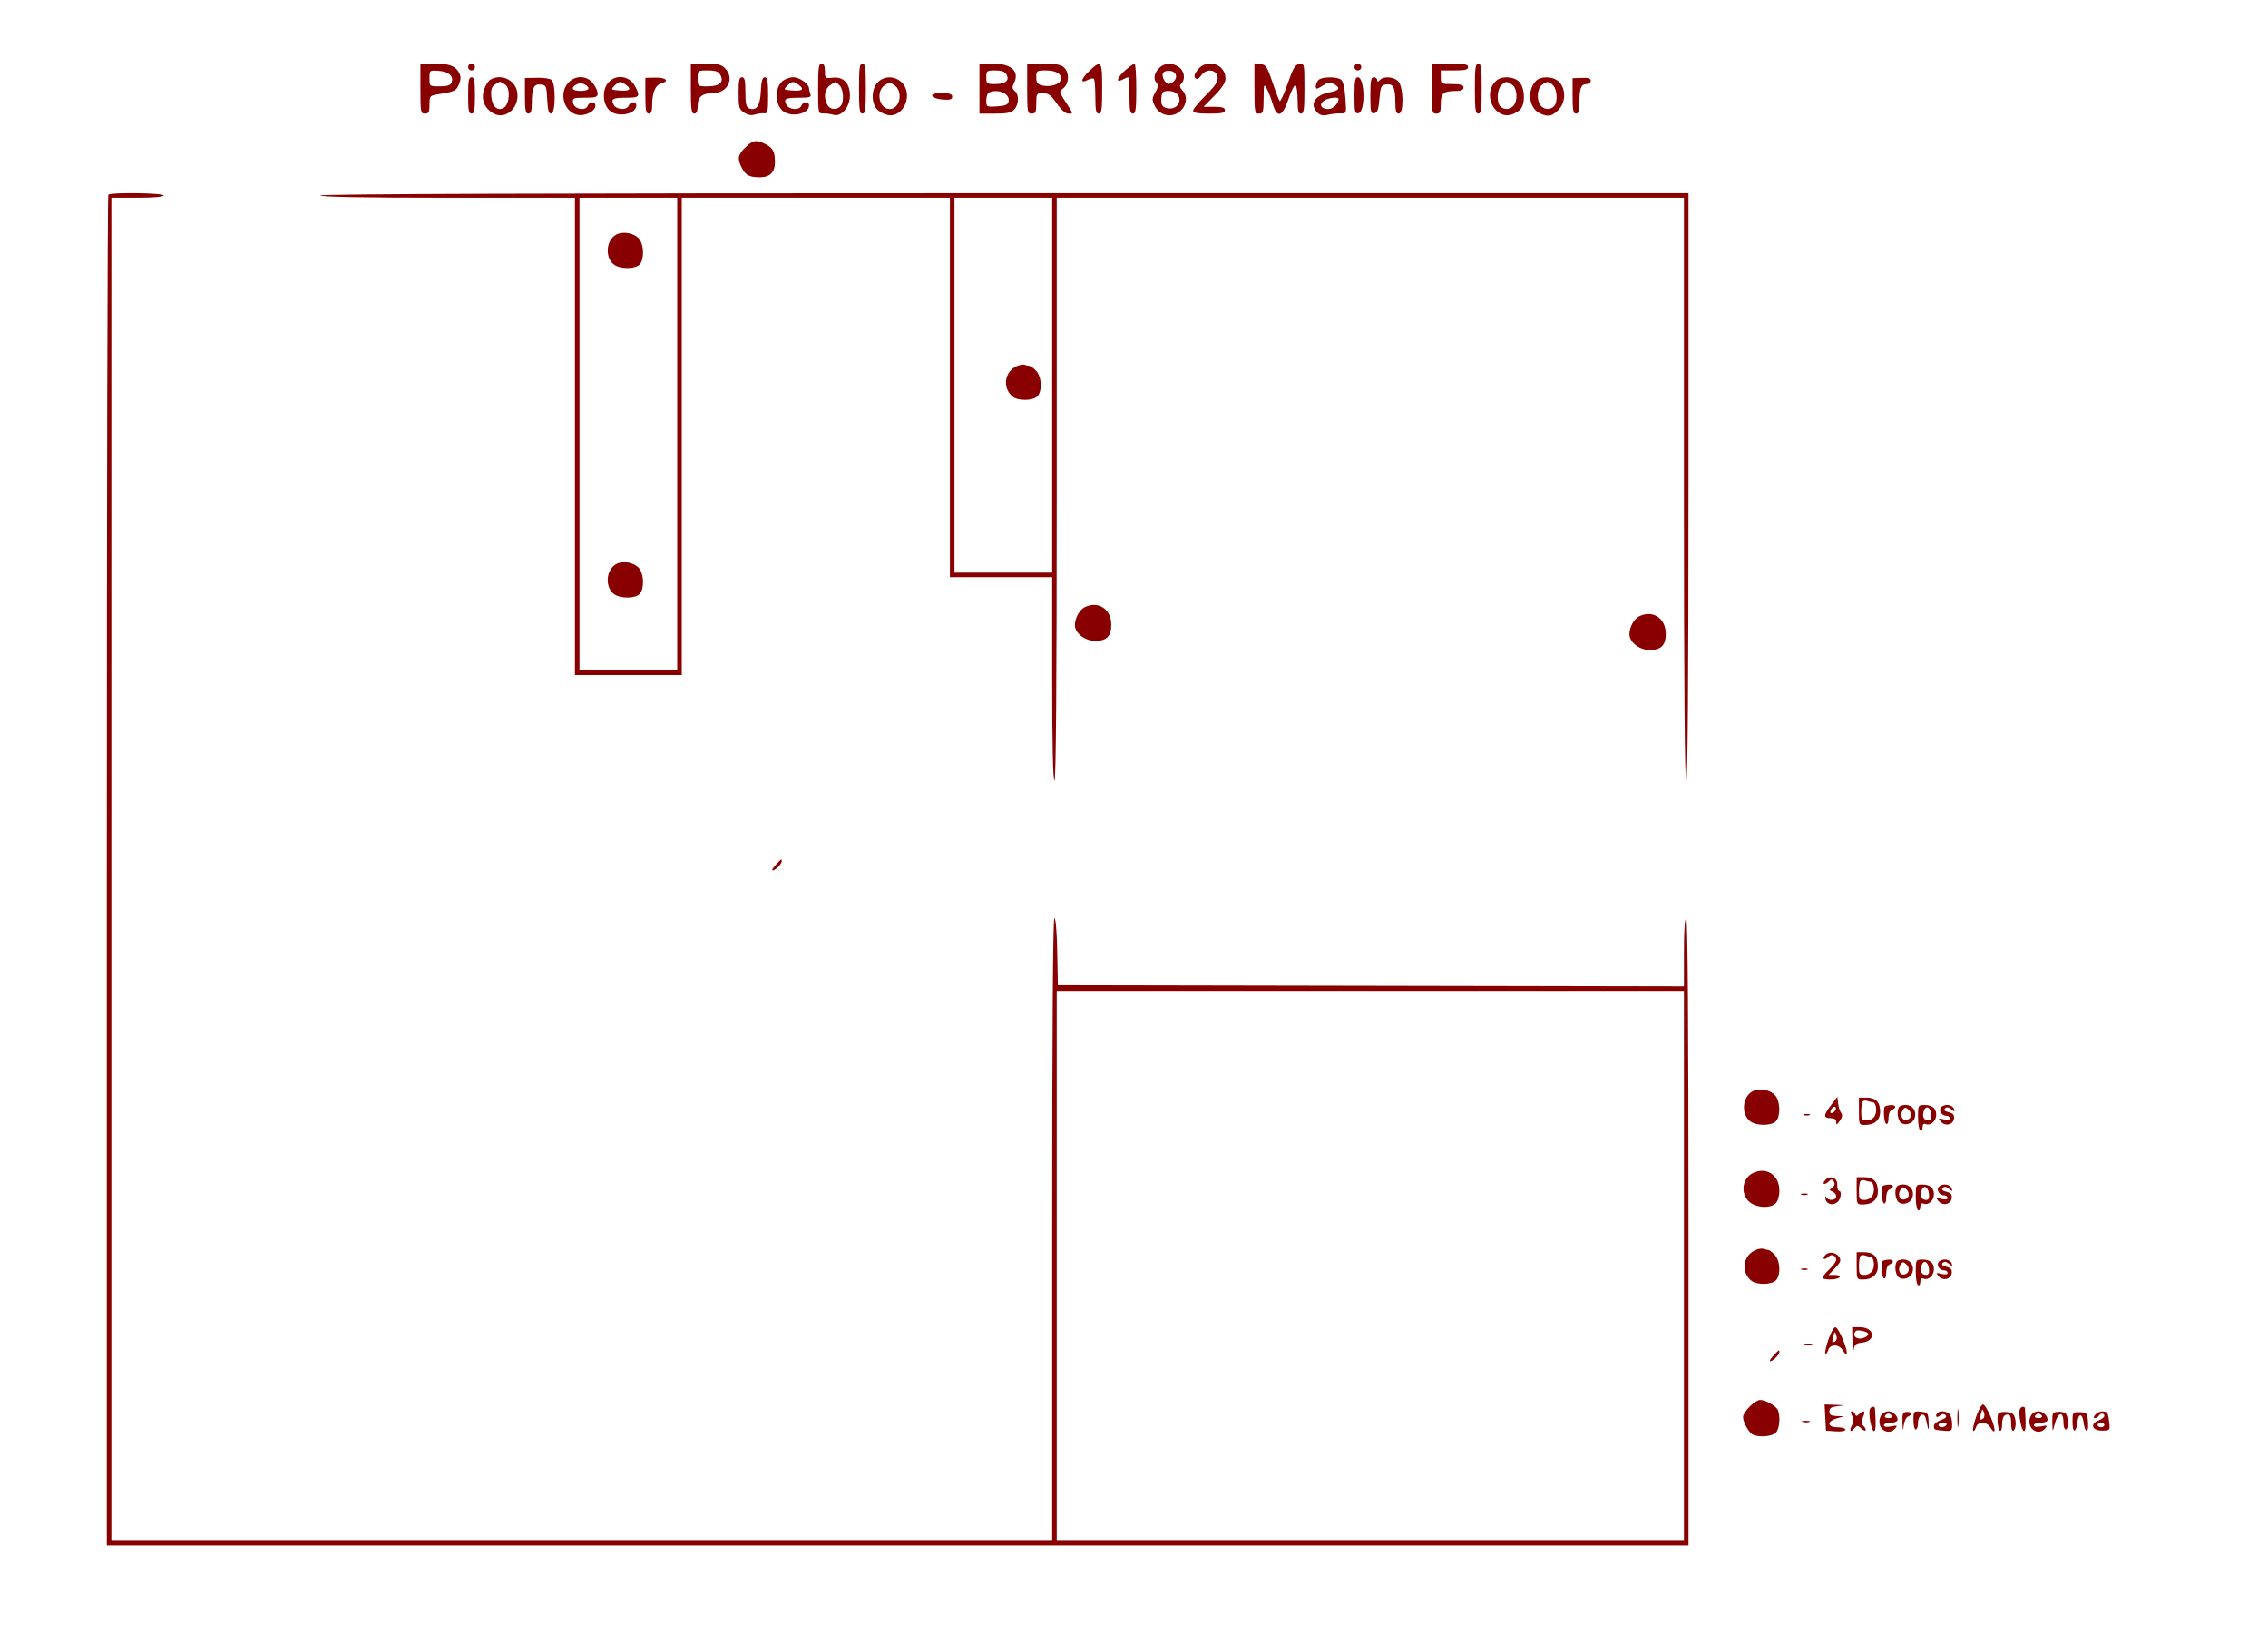 <svg xmlns="http://www.w3.org/2000/svg" width="998" height="723" viewBox="0 0 998 723" version="1.1">
	<path d="M 185 39 C 185 49.333, 185.121 50, 187 50 C 188.663 50, 189 49.333, 189 46.045 C 189 42.249, 189.150 42.066, 192.750 41.488 C 200.099 40.306, 200.761 39.991, 201.957 37.103 C 202.854 34.937, 202.881 33.647, 202.061 32.114 C 200.389 28.990, 197.743 28, 191.066 28 L 185 28 185 39 M 206 29.500 C 206 30.325, 206.675 31, 207.500 31 C 208.325 31, 209 30.325, 209 29.500 C 209 28.675, 208.325 28, 207.500 28 C 206.675 28, 206 28.675, 206 29.500 M 304 39 C 304 48.111, 304.258 50, 305.500 50 C 306.545 50, 307 48.948, 307 46.535 C 307 42.654, 309.005 41, 313.712 41 C 320.247 41, 323.413 34.413, 319 30 C 317.410 28.410, 315.667 28, 310.500 28 L 304 28 304 39 M 360 38.989 C 360 49.741, 360.049 49.976, 362.250 49.901 C 363.488 49.859, 365.487 50.135, 366.694 50.514 C 370.153 51.602, 374 47.143, 374 42.045 C 374 36.629, 371.115 33.651, 366.402 34.201 C 363.140 34.582, 363 34.463, 363 31.299 C 363 29.033, 362.530 28, 361.500 28 C 360.258 28, 360 29.888, 360 38.989 M 378 39 C 378 48.111, 378.258 50, 379.500 50 C 380.742 50, 381 48.111, 381 39 C 381 29.889, 380.742 28, 379.500 28 C 378.258 28, 378 29.889, 378 39 M 431 39 L 431 50 437.845 50 C 443.206 50, 445.049 49.604, 446.345 48.171 C 448.399 45.901, 448.491 41.652, 446.521 40.017 C 445.447 39.126, 445.310 38.290, 446.021 36.961 C 448.891 31.599, 445.268 28, 437 28 L 431 28 431 39 M 452 39 C 452 49.333, 452.121 50, 454 50 C 455.704 50, 456 49.333, 456 45.500 C 456 41.183, 456.120 41, 458.952 41 C 461.325 41, 462.511 41.882, 465 45.500 C 466.984 48.383, 468.839 50, 470.163 50 C 472.132 50, 472.153 49.881, 470.615 47.500 C 465.652 39.817, 465.870 40.556, 468.020 38.715 C 470.510 36.583, 470.589 31.843, 468.171 29.655 C 466.827 28.439, 464.441 28, 459.171 28 L 452 28 452 39 M 479.032 31.553 C 475.462 34.996, 475.324 36.967, 478.783 35.116 C 479.858 34.541, 481.021 34.355, 481.369 34.702 C 481.716 35.049, 482 38.633, 482 42.667 C 482 48.519, 482.303 50, 483.500 50 C 484.742 50, 485 48.111, 485 39 C 485 26.617, 484.630 26.155, 479.032 31.553 M 495.250 30.863 C 491.594 33.993, 490.724 36.754, 493.934 35.035 C 494.998 34.466, 496.123 34, 496.434 34 C 496.745 34, 497 37.600, 497 42 C 497 48.444, 497.292 50, 498.500 50 C 499.742 50, 500 48.111, 500 39 C 500 32.950, 499.663 28.018, 499.250 28.041 C 498.837 28.063, 497.038 29.333, 495.250 30.863 M 510 30 C 507.814 32.186, 507.408 35.008, 509.043 36.643 C 509.768 37.368, 509.569 38.589, 508.392 40.640 C 506.898 43.243, 506.863 43.941, 508.098 46.511 C 510.107 50.691, 515.162 52.013, 518.799 49.310 C 522.090 46.864, 522.820 42.564, 520.399 39.888 C 519.056 38.404, 518.922 37.678, 519.824 36.776 C 521.712 34.888, 521.183 31.242, 518.777 29.557 C 515.746 27.433, 512.398 27.602, 510 30 M 527.044 30.671 C 525.592 32.517, 525.263 33.663, 525.981 34.381 C 526.698 35.098, 527.509 34.718, 528.606 33.152 C 530.831 29.975, 535.386 30.513, 535.790 34 C 536.011 35.906, 534.763 37.798, 530.540 41.966 C 527.493 44.972, 525 48.010, 525 48.716 C 525 49.639, 526.967 50, 532 50 C 537.556 50, 539 49.690, 539 48.500 C 539 47.379, 537.810 47, 534.288 47 L 529.575 47 534.413 42.089 C 537.717 38.734, 539.250 36.347, 539.250 34.556 C 539.250 28.158, 531.069 25.554, 527.044 30.671 M 552 38.934 C 552 49.333, 552.120 50, 554 50 C 555.799 50, 556.004 49.320, 556.040 43.250 C 556.077 37.001, 556.181 36.686, 557.432 39 C 558.176 40.375, 559.354 43.413, 560.051 45.750 C 561.987 52.250, 564.343 51.485, 567.002 43.493 C 568.193 39.914, 569.580 37.240, 570.084 37.552 C 570.588 37.863, 571 40.791, 571 44.059 C 571 48.673, 571.335 50, 572.500 50 C 573.743 50, 574 48.103, 574 38.930 C 574 28.023, 573.967 27.866, 571.750 28.180 C 569.912 28.441, 568.973 30.018, 566.623 36.790 C 565.041 41.349, 563.466 44.805, 563.123 44.470 C 562.780 44.134, 561.340 40.404, 559.922 36.180 C 557.640 29.382, 557.036 28.464, 554.672 28.184 L 552 27.867 552 38.934 M 596 29.500 C 596 30.325, 596.675 31, 597.500 31 C 598.325 31, 599 30.325, 599 29.500 C 599 28.675, 598.325 28, 597.500 28 C 596.675 28, 596 28.675, 596 29.500 M 630 39 C 630 49.333, 630.121 50, 632 50 C 633.696 50, 634 49.333, 634 45.617 C 634 40.898, 635.105 40.044, 641.250 40.014 C 643.022 40.005, 644 39.466, 644 38.500 C 644 37.367, 642.778 37, 639 37 C 634.111 37, 634 36.933, 634 34 L 634 31 640 31 C 644.667 31, 646 30.667, 646 29.500 C 646 28.292, 644.444 28, 638 28 L 630 28 630 39 M 649 39 C 649 48.111, 649.258 50, 650.500 50 C 651.742 50, 652 48.111, 652 39 C 652 29.889, 651.742 28, 650.500 28 C 649.258 28, 649 29.889, 649 39 M 189 34.443 C 189 37.996, 189.005 38, 193.531 38 C 196.804 38, 198.237 37.546, 198.691 36.364 C 199.762 33.571, 197.565 31.520, 193.148 31.193 C 189.004 30.885, 189 30.888, 189 34.443 M 307 34.500 C 307 37.967, 307.041 38, 311.378 38 C 316.608 38, 318.699 36.175, 317.034 33.064 C 316.171 31.452, 314.952 31, 311.465 31 C 307.029 31, 307 31.023, 307 34.500 M 434 34 C 434 36.807, 434.244 37, 437.800 37 C 442.419 37, 444.317 35.460, 442.918 32.847 C 442.212 31.528, 440.797 31, 437.965 31 C 434.226 31, 434 31.171, 434 34 M 456 33.981 C 456 36.327, 456.533 37.096, 458.500 37.589 C 461.777 38.412, 465.939 37.324, 466.655 35.457 C 467.649 32.867, 465.019 31, 460.378 31 C 456.186 31, 456 31.127, 456 33.981 M 511.696 32.349 C 511.389 33.150, 511.755 34.637, 512.510 35.653 C 513.603 37.123, 514.252 37.274, 515.691 36.391 C 518.482 34.680, 517.993 31.557, 514.878 31.196 C 513.280 31.011, 512.037 31.461, 511.696 32.349 M 206 42 C 206 48.444, 206.292 50, 207.500 50 C 208.708 50, 209 48.444, 209 42 C 209 35.556, 208.708 34, 207.500 34 C 206.292 34, 206 35.556, 206 42 M 215.825 35.038 C 214.904 35.576, 213.636 37.574, 213.007 39.479 C 211.607 43.721, 213.168 47.681, 217.113 49.892 C 222.663 53.003, 229.034 46.985, 227.515 40.067 C 226.396 34.976, 220.373 32.384, 215.825 35.038 M 231 42.171 C 231 48.463, 231.294 50, 232.500 50 C 233.596 50, 234.004 48.855, 234.014 45.750 C 234.036 38.716, 234.881 36.848, 237.881 37.196 C 240.357 37.483, 240.516 37.841, 240.798 43.750 C 241.020 48.411, 241.465 50, 242.548 50 C 244.491 50, 244.636 36.772, 242.710 35.174 C 242.001 34.586, 239.076 34.157, 236.210 34.222 L 231 34.341 231 42.171 M 250.174 36.314 C 245.839 40.929, 248.093 49.203, 254.042 50.509 C 257.456 51.259, 262 48.957, 262 46.477 C 262 44.511, 259.375 44.581, 258.613 46.567 C 257.653 49.067, 252.575 48.027, 252.180 45.250 C 251.882 43.148, 252.227 43, 257.430 43 C 262.199 43, 263 42.732, 263 41.135 C 263 40.109, 262.067 38.084, 260.927 36.635 C 258.218 33.191, 253.248 33.043, 250.174 36.314 M 268 36 C 264.963 39.037, 264.992 45.303, 268.057 48.450 C 271.417 51.901, 280 50.412, 280 46.378 C 280 44.522, 277.361 44.618, 276.638 46.500 C 275.821 48.631, 271.271 48.376, 270.070 46.131 C 268.667 43.509, 269.577 43, 275.667 43 C 281.418 43, 281.821 42.488, 279.537 38.072 C 277.182 33.517, 271.503 32.497, 268 36 M 284 42.127 C 284 48.459, 284.294 50, 285.500 50 C 286.579 50, 287 48.896, 287 46.065 C 287 40.757, 288.417 37.386, 290.923 36.730 C 294.699 35.743, 293.120 34.071, 288.500 34.163 L 284 34.254 284 42.127 M 325 40.977 C 325 47.278, 325.237 48.109, 327.451 49.560 C 329.088 50.632, 330.666 50.909, 332.201 50.391 C 333.465 49.965, 335.288 49.731, 336.250 49.871 C 337.793 50.096, 338 49.172, 338 42.063 C 338 35.680, 337.697 34, 336.548 34 C 335.468 34, 335.019 35.576, 334.798 40.146 C 334.485 46.604, 332.888 48.938, 329.636 47.691 C 328.352 47.198, 328 45.656, 328 40.531 C 328 35.392, 327.680 34, 326.500 34 C 325.310 34, 325 35.442, 325 40.977 M 344 36 C 340.963 39.037, 340.992 45.303, 344.057 48.450 C 347.417 51.901, 356 50.412, 356 46.378 C 356 44.522, 353.361 44.618, 352.638 46.500 C 351.821 48.631, 347.271 48.376, 346.070 46.131 C 344.663 43.501, 345.576 43, 351.774 43 C 356.324 43, 357.115 42.741, 356.607 41.418 C 356.273 40.548, 356 39.423, 356 38.918 C 356 36.920, 351.844 34, 349 34 C 347.333 34, 345.111 34.889, 344 36 M 386.174 36.314 C 383.496 39.166, 383.285 44.917, 385.750 47.886 C 386.712 49.045, 388.933 50.271, 390.684 50.609 C 397.694 51.962, 402.131 41.290, 396.686 36.174 C 393.611 33.286, 388.961 33.348, 386.174 36.314 M 580.200 35.200 C 578.992 36.408, 578.539 39, 579.535 39 C 579.830 39, 581.149 38.293, 582.468 37.429 C 584.330 36.209, 585.328 36.105, 586.933 36.964 C 590.014 38.613, 589.448 39.829, 585.250 40.581 C 578.654 41.763, 576.059 45.916, 579.664 49.521 C 580.877 50.734, 582.162 50.994, 584.414 50.482 C 586.111 50.095, 588.629 49.827, 590.010 49.887 C 592.509 49.995, 592.518 49.966, 591.996 42.953 C 591.648 38.265, 590.976 35.596, 589.987 34.971 C 587.870 33.632, 581.621 33.779, 580.200 35.200 M 596 42.073 C 596 49.222, 596.200 50.109, 597.750 49.815 C 600.919 49.214, 600.634 34, 597.455 34 C 596.302 34, 596 35.675, 596 42.073 M 603 42.073 C 603 49.222, 603.200 50.109, 604.750 49.815 C 606.114 49.556, 606.610 48.161, 607 43.491 C 607.449 38.108, 607.742 37.466, 609.887 37.163 C 613.044 36.716, 613.966 38.423, 613.985 44.750 C 613.996 48.743, 614.359 50, 615.500 50 C 617.883 50, 617.605 37.857, 615.171 35.655 C 613.032 33.719, 608.916 33.484, 607.200 35.200 C 606.267 36.133, 606 36.133, 606 35.200 C 606 34.540, 605.325 34, 604.500 34 C 603.291 34, 603 35.564, 603 42.073 M 658.736 35.250 C 654.411 38.534, 654.664 45.913, 659.217 49.313 C 662.016 51.402, 665.004 51.181, 668.500 48.624 C 671.225 46.631, 671.282 39.074, 668.595 36.105 C 666.442 33.726, 661.327 33.283, 658.736 35.250 M 675.733 35.750 C 671.826 40.085, 672.840 47.695, 677.615 49.870 C 681.170 51.490, 682.567 51.289, 685.389 48.750 C 689.001 45.500, 689.298 39.298, 686 36 C 683.489 33.489, 677.893 33.353, 675.733 35.750 M 692 42.212 C 692 48.468, 692.295 50, 693.500 50 C 694.630 50, 695 48.787, 695 45.082 C 695 38.877, 695.722 37, 698.107 37 C 699.148 37, 700 36.349, 700 35.553 C 700 34.505, 698.897 34.150, 696 34.265 L 692 34.425 692 42.212 M 217.618 37.290 C 216.339 38.225, 215.943 39.640, 216.177 42.439 C 216.555 46.949, 218.995 49.119, 221.750 47.394 C 224.260 45.821, 224.688 38.976, 222.382 37.290 C 221.412 36.580, 220.340 36, 220 36 C 219.660 36, 218.588 36.580, 217.618 37.290 M 253.724 37.134 C 250.932 38.697, 251.740 40, 255.500 40 C 259.275 40, 260.083 38.650, 257.224 37.120 C 256.098 36.517, 254.818 36.522, 253.724 37.134 M 270.382 37.750 C 268.703 39.419, 268.797 39.515, 272.411 39.816 C 277.008 40.200, 278.160 39.322, 275.557 37.418 C 273.066 35.596, 272.513 35.632, 270.382 37.750 M 346.382 37.750 C 344.703 39.419, 344.797 39.515, 348.411 39.816 C 353.008 40.200, 354.160 39.322, 351.557 37.418 C 349.066 35.596, 348.513 35.632, 346.382 37.750 M 365.223 37.557 C 362.829 39.233, 362.323 42.866, 364.035 46.066 C 365.202 48.246, 367.998 48.602, 369.800 46.800 C 371.512 45.088, 371.284 39.427, 369.429 37.571 C 367.528 35.671, 367.913 35.672, 365.223 37.557 M 389.204 37.570 C 385.260 40.332, 386.949 48, 391.500 48 C 396.129 48, 397.582 40.100, 393.454 37.377 C 391.713 36.228, 391.078 36.257, 389.204 37.570 M 660.571 37.571 C 658.716 39.427, 658.488 45.088, 660.200 46.800 C 661.860 48.460, 664.506 48.301, 666.044 46.447 C 667.968 44.129, 667.643 38.943, 665.476 37.358 C 663.104 35.625, 662.492 35.651, 660.571 37.571 M 678.524 37.358 C 676.357 38.943, 676.032 44.129, 677.956 46.447 C 679.494 48.301, 682.140 48.460, 683.800 46.800 C 685.512 45.088, 685.284 39.427, 683.429 37.571 C 681.508 35.651, 680.896 35.625, 678.524 37.358 M 435.250 40.662 C 434.563 40.940, 434 42.504, 434 44.138 C 434 47.058, 434.082 47.104, 438.741 46.805 C 442.498 46.563, 443.558 46.099, 443.850 44.566 C 444.476 41.272, 439.423 38.978, 435.250 40.662 M 511.667 40.667 C 511.300 41.033, 511 42.600, 511 44.148 C 511 46.319, 511.574 47.106, 513.513 47.593 C 517.822 48.674, 520.814 44.214, 517.800 41.200 C 516.506 39.906, 512.753 39.580, 511.667 40.667 M 410.244 42.250 C 410.470 42.938, 412.533 43.638, 414.828 43.807 C 418.070 44.046, 419 43.768, 419 42.557 C 419 41.374, 417.899 41, 414.417 41 C 411.197 41, 409.956 41.372, 410.244 42.250 M 582.538 44.348 C 580.245 46.025, 581.319 48, 584.524 48 C 586.568 48, 589 45.591, 589 43.566 C 589 42.459, 584.352 43.022, 582.538 44.348 M 327.923 64.923 C 324.628 68.219, 324.361 69.863, 326.463 73.928 C 328.137 77.165, 329.787 78, 334.510 78 C 338.766 78, 341 75.766, 341 71.510 C 341 66.787, 340.165 65.137, 336.928 63.463 C 332.863 61.361, 331.219 61.628, 327.923 64.923 M 47.667 85.667 C 47.300 86.033, 47 219.908, 47 383.167 L 47 680 395 680 L 743 680 743 542 C 743 450.667, 742.662 404, 742 404 C 741.378 404, 741 409.668, 741 419.004 L 741 434.007 603.250 433.754 L 465.500 433.500 465.223 418.750 C 465.060 410.043, 464.548 404, 463.973 404 C 463.347 404, 463 452.842, 463 541 L 463 678 256 678 L 49 678 49 382.500 L 49 87 60.500 87 C 67.500 87, 72 86.609, 72 86 C 72 84.884, 48.768 84.566, 47.667 85.667 M 141 86 C 141 86.655, 160.333 87, 197 87 L 253 87 253 192 L 253 297 276.500 297 L 300 297 300 192 L 300 87 359 87 L 418 87 418 170.500 L 418 254 440.500 254 L 463 254 463 298.441 C 463 326.990, 463.358 343.103, 464 343.500 C 464.665 343.911, 465 301.010, 465 215.559 L 465 87 603 87 L 741 87 741 215.500 C 741 300.500, 741.339 344, 742 344 C 742.662 344, 743 300.167, 743 214.500 L 743 85 442 85 C 242 85, 141 85.336, 141 86 M 255 191 L 255 295 276.500 295 L 298 295 298 191 L 298 87 276.500 87 L 255 87 255 191 M 420 169.500 L 420 252 441.500 252 L 463 252 463 169.500 L 463 87 441.500 87 L 420 87 420 169.500 M 271.321 103.150 C 266.610 105.511, 266.022 113.501, 270.337 116.523 C 273.109 118.465, 279.446 118.411, 281.429 116.429 C 283.544 114.313, 283.441 107.752, 281.250 105.114 C 279.156 102.591, 274.337 101.638, 271.321 103.150 M 447 161.289 C 441.786 163.936, 441.136 171.102, 445.789 174.637 C 448.173 176.448, 454.534 176.323, 456.429 174.429 C 458.699 172.158, 458.437 165.846, 455.961 163.189 C 454.840 161.985, 453.526 161, 453.043 161 C 452.559 161, 451.564 160.780, 450.832 160.510 C 450.099 160.241, 448.375 160.591, 447 161.289 M 271.321 248.150 C 266.610 250.511, 266.022 258.501, 270.337 261.523 C 273.109 263.465, 279.446 263.411, 281.429 261.429 C 283.544 259.313, 283.441 252.752, 281.250 250.114 C 279.156 247.591, 274.337 246.638, 271.321 248.150 M 477.364 267.170 C 475.020 268.305, 473 271.971, 473 275.093 C 473 278.563, 477.420 282, 481.883 282 C 486.964 282, 489 279.964, 489 274.883 C 489 268.049, 483.322 264.285, 477.364 267.170 M 721.364 271.170 C 719.020 272.305, 717 275.971, 717 279.093 C 717 282.563, 721.420 286, 725.883 286 C 730.964 286, 733 283.964, 733 278.883 C 733 272.049, 727.322 268.285, 721.364 271.170 M 341.286 380.606 C 340.068 381.923, 339.473 383, 339.964 383 C 341.139 383, 344 380.113, 344 378.929 C 344 377.719, 343.895 377.784, 341.286 380.606 M 465 557 L 465 678 603 678 L 741 678 741 557 L 741 436 603 436 L 465 436 465 557 M 771.321 480.150 C 766.610 482.511, 766.022 490.501, 770.337 493.523 C 773.109 495.465, 779.446 495.411, 781.429 493.429 C 783.544 491.313, 783.441 484.752, 781.250 482.114 C 779.156 479.591, 774.337 478.638, 771.321 480.150 M 805.750 486.246 C 802.347 490.726, 802.292 492, 805.500 492 C 807.199 492, 808 492.552, 808 493.723 C 808 495.124, 808.295 495.023, 809.587 493.180 C 810.674 491.627, 810.859 490.534, 810.175 489.707 C 809.626 489.043, 809.025 487.178, 808.838 485.563 L 808.500 482.626 805.750 486.246 M 818 489 C 818 494.909, 818.042 495, 820.809 495 C 824.875 495, 827.333 492.813, 827.333 489.195 C 827.333 484.999, 825.412 483, 821.378 483 L 818 483 818 489 M 819.698 484.636 C 819.314 485.019, 819 487.058, 819 489.167 C 819 492.574, 819.274 493, 821.465 493 C 822.921 493, 824.376 492.166, 825.020 490.962 C 826.152 488.848, 825.503 485, 824.014 485 C 823.546 485, 822.541 484.761, 821.780 484.469 C 821.018 484.177, 820.082 484.252, 819.698 484.636 M 829.450 486.883 C 828.573 487.761, 829.015 493.891, 830 494.500 C 830.584 494.861, 831 493.833, 831 492.028 C 831 490.203, 831.614 488.701, 832.500 488.362 C 834.702 487.517, 834.328 486.100, 831.950 486.279 C 830.823 486.364, 829.698 486.636, 829.450 486.883 M 836.250 486.662 C 834.532 487.356, 834.673 492.484, 836.452 493.960 C 838.340 495.527, 841.731 494.422, 842.504 491.987 C 843.775 487.982, 840.304 485.027, 836.250 486.662 M 844 491.566 C 844 494.490, 844.450 497.160, 845 497.500 C 845.550 497.840, 846 497.206, 846 496.090 C 846 494.691, 846.469 494.243, 847.513 494.643 C 849.596 495.443, 852 493.223, 852 490.500 C 852 487.639, 850.249 486.216, 846.750 486.235 C 844.097 486.249, 844 486.437, 844 491.566 M 854.262 487.138 C 852.849 488.551, 854.345 491, 856.622 491 C 857.380 491, 858 491.499, 858 492.108 C 858 492.811, 857.020 492.971, 855.325 492.546 C 852.949 491.949, 852.800 492.054, 853.988 493.485 C 855.864 495.746, 859.427 495.012, 859.815 492.285 C 860.054 490.601, 859.498 489.912, 857.492 489.409 C 855.680 488.954, 855.177 488.423, 855.884 487.716 C 856.592 487.008, 857.450 487.126, 858.620 488.092 C 860.098 489.312, 860.260 489.300, 859.834 488 C 859.206 486.080, 855.841 485.559, 854.262 487.138 M 805.606 488.584 C 805.233 489.557, 805.456 490.015, 806.187 489.771 C 807.682 489.273, 808.505 487, 807.190 487 C 806.653 487, 805.941 487.713, 805.606 488.584 M 837.140 488.739 C 835.885 491.084, 837.268 493.495, 839.399 492.677 C 841.386 491.915, 841.470 489.635, 839.570 488.058 C 838.432 487.113, 837.935 487.252, 837.140 488.739 M 846.520 488.936 C 845.740 491.395, 846.572 493, 848.625 493 C 849.672 493, 850.036 492.182, 849.816 490.327 C 849.426 487.026, 847.398 486.170, 846.520 488.936 M 793.750 490.662 C 794.438 490.940, 795.563 490.940, 796.250 490.662 C 796.938 490.385, 796.375 490.158, 795 490.158 C 793.625 490.158, 793.063 490.385, 793.750 490.662 M 771.364 516.170 C 766.748 518.405, 765.755 524.846, 769.455 528.545 C 772.365 531.456, 778.918 531.939, 781.429 529.429 C 782.330 528.527, 783 526.163, 783 523.883 C 783 517.049, 777.322 513.285, 771.364 516.170 M 803.040 519.452 C 801.515 521.289, 803.050 521.550, 804.842 519.758 C 805.830 518.770, 806.264 518.809, 806.970 519.951 C 807.561 520.908, 807.334 521.767, 806.288 522.532 C 804.870 523.568, 804.877 523.739, 806.360 524.308 C 807.262 524.654, 808 525.626, 808 526.469 C 808 528.302, 804.407 528.531, 803.601 526.750 C 803.290 526.063, 803.145 526.395, 803.279 527.489 C 803.568 529.844, 806.497 530.662, 808.548 528.960 C 810.073 527.695, 810.566 524, 809.211 524 C 808.776 524, 808.439 522.763, 808.461 521.250 C 808.507 518.025, 805.149 516.911, 803.040 519.452 M 817 524 C 817 529.909, 817.042 530, 819.809 530 C 823.875 530, 826.333 527.813, 826.333 524.195 C 826.333 519.999, 824.412 518, 820.378 518 L 817 518 817 524 M 818.698 519.636 C 818.314 520.019, 818 522.058, 818 524.167 C 818 527.574, 818.274 528, 820.465 528 C 821.921 528, 823.376 527.166, 824.020 525.962 C 825.152 523.848, 824.503 520, 823.014 520 C 822.546 520, 821.541 519.761, 820.780 519.469 C 820.018 519.177, 819.082 519.252, 818.698 519.636 M 828.450 521.883 C 827.573 522.761, 828.015 528.891, 829 529.500 C 829.584 529.861, 830 528.833, 830 527.028 C 830 525.203, 830.614 523.701, 831.500 523.362 C 833.702 522.517, 833.328 521.100, 830.950 521.279 C 829.823 521.364, 828.698 521.636, 828.450 521.883 M 835.250 521.662 C 833.532 522.356, 833.673 527.484, 835.452 528.960 C 837.340 530.527, 840.731 529.422, 841.504 526.987 C 842.775 522.982, 839.304 520.027, 835.250 521.662 M 843 526.566 C 843 529.490, 843.450 532.160, 844 532.500 C 844.550 532.840, 845 532.206, 845 531.090 C 845 529.691, 845.469 529.243, 846.513 529.643 C 848.596 530.443, 851 528.223, 851 525.500 C 851 522.639, 849.249 521.216, 845.750 521.235 C 843.097 521.249, 843 521.437, 843 526.566 M 853.262 522.138 C 851.849 523.551, 853.345 526, 855.622 526 C 856.380 526, 857 526.499, 857 527.108 C 857 527.811, 856.020 527.971, 854.325 527.546 C 851.949 526.949, 851.800 527.054, 852.988 528.485 C 854.864 530.746, 858.427 530.012, 858.815 527.285 C 859.054 525.601, 858.498 524.912, 856.492 524.409 C 854.680 523.954, 854.177 523.423, 854.884 522.716 C 855.592 522.008, 856.450 522.126, 857.620 523.092 C 859.098 524.312, 859.260 524.300, 858.834 523 C 858.206 521.080, 854.841 520.559, 853.262 522.138 M 836.140 523.739 C 834.885 526.084, 836.268 528.495, 838.399 527.677 C 840.386 526.915, 840.470 524.635, 838.570 523.058 C 837.432 522.113, 836.935 522.252, 836.140 523.739 M 845.520 523.936 C 844.740 526.395, 845.572 528, 847.625 528 C 848.672 528, 849.036 527.182, 848.816 525.327 C 848.426 522.026, 846.398 521.170, 845.520 523.936 M 792.750 525.662 C 793.438 525.940, 794.563 525.940, 795.250 525.662 C 795.938 525.385, 795.375 525.158, 794 525.158 C 792.625 525.158, 792.063 525.385, 792.750 525.662 M 772 550.289 C 766.786 552.936, 766.136 560.102, 770.789 563.637 C 773.173 565.448, 779.534 565.323, 781.429 563.429 C 783.699 561.158, 783.437 554.846, 780.961 552.189 C 779.840 550.985, 778.526 550, 778.043 550 C 777.559 550, 776.564 549.780, 775.832 549.510 C 775.099 549.241, 773.375 549.591, 772 550.289 M 803.040 552.452 C 801.579 554.212, 803.014 554.586, 804.713 552.887 C 805.991 551.609, 808 552.517, 808 554.372 C 808 555.062, 806.650 556.919, 805 558.500 C 803.350 560.081, 802 561.740, 802 562.187 C 802 563.359, 808.764 563.191, 809.500 562 C 809.855 561.426, 808.948 561, 807.372 561 L 804.626 561 807.535 557.964 C 809.865 555.532, 810.230 554.586, 809.370 553.214 C 807.938 550.929, 804.634 550.531, 803.040 552.452 M 817 557 C 817 562.909, 817.042 563, 819.809 563 C 823.875 563, 826.333 560.813, 826.333 557.195 C 826.333 552.999, 824.412 551, 820.378 551 L 817 551 817 557 M 818.698 552.636 C 818.314 553.019, 818 555.058, 818 557.167 C 818 560.574, 818.274 561, 820.465 561 C 821.921 561, 823.376 560.166, 824.020 558.962 C 825.152 556.848, 824.503 553, 823.014 553 C 822.546 553, 821.541 552.761, 820.780 552.469 C 820.018 552.177, 819.082 552.252, 818.698 552.636 M 828.450 554.883 C 827.573 555.761, 828.015 561.891, 829 562.500 C 829.584 562.861, 830 561.833, 830 560.028 C 830 558.203, 830.614 556.701, 831.500 556.362 C 833.702 555.517, 833.328 554.100, 830.950 554.279 C 829.823 554.364, 828.698 554.636, 828.450 554.883 M 835.250 554.662 C 833.532 555.356, 833.673 560.484, 835.452 561.960 C 837.340 563.527, 840.731 562.422, 841.504 559.987 C 842.775 555.982, 839.304 553.027, 835.250 554.662 M 843 559.566 C 843 562.490, 843.450 565.160, 844 565.500 C 844.550 565.840, 845 565.206, 845 564.090 C 845 562.691, 845.469 562.243, 846.513 562.643 C 848.596 563.443, 851 561.223, 851 558.500 C 851 555.639, 849.249 554.216, 845.750 554.235 C 843.097 554.249, 843 554.437, 843 559.566 M 853.262 555.138 C 851.849 556.551, 853.345 559, 855.622 559 C 856.380 559, 857 559.499, 857 560.108 C 857 560.811, 856.020 560.971, 854.325 560.546 C 851.949 559.949, 851.800 560.054, 852.988 561.485 C 854.864 563.746, 858.427 563.012, 858.815 560.285 C 859.054 558.601, 858.498 557.912, 856.492 557.409 C 854.680 556.954, 854.177 556.423, 854.884 555.716 C 855.592 555.008, 856.450 555.126, 857.620 556.092 C 859.098 557.312, 859.260 557.300, 858.834 556 C 858.206 554.080, 854.841 553.559, 853.262 555.138 M 836.140 556.739 C 834.885 559.084, 836.268 561.495, 838.399 560.677 C 840.386 559.915, 840.470 557.635, 838.570 556.058 C 837.432 555.113, 836.935 555.252, 836.140 556.739 M 845.520 556.936 C 844.740 559.395, 845.572 561, 847.625 561 C 848.672 561, 849.036 560.182, 848.816 558.327 C 848.426 555.026, 846.398 554.170, 845.520 556.936 M 792.750 558.662 C 793.438 558.940, 794.563 558.940, 795.250 558.662 C 795.938 558.385, 795.375 558.158, 794 558.158 C 792.625 558.158, 792.063 558.385, 792.750 558.662 M 804.544 589.503 C 803.515 592.530, 802.930 595.264, 803.245 595.579 C 803.560 595.893, 804.114 595.217, 804.476 594.075 C 805.341 591.350, 809.121 591.363, 810.829 594.097 C 813.196 597.887, 813.306 595.181, 811.015 589.536 C 809.779 586.491, 808.238 584, 807.591 584 C 806.944 584, 805.572 586.476, 804.544 589.503 M 815.150 590.250 C 815.232 593.688, 815.485 595.289, 815.711 593.809 C 816.041 591.645, 816.727 591.057, 819.210 590.809 C 825.791 590.151, 825.040 584, 818.378 584 L 815 584 815.150 590.250 M 816.678 585.656 C 815.168 587.165, 816.136 589, 818.441 589 C 820.588 589, 822.812 587.407, 821.850 586.558 C 820.870 585.692, 817.269 585.064, 816.678 585.656 M 806.708 588.010 C 805.982 590.784, 806.142 591.158, 807.642 590.196 C 808.244 589.810, 808.417 588.633, 808.032 587.554 C 807.389 585.756, 807.288 585.791, 806.708 588.010 M 794.269 591.693 C 795.242 591.947, 796.592 591.930, 797.269 591.656 C 797.946 591.382, 797.150 591.175, 795.500 591.195 C 793.850 591.215, 793.296 591.439, 794.269 591.693 M 780.286 596.606 C 779.068 597.923, 778.473 599, 778.964 599 C 780.139 599, 783 596.113, 783 594.929 C 783 593.719, 782.895 593.784, 780.286 596.606 M 769.923 618.923 C 768.315 620.531, 767 622.578, 767 623.473 C 767 625.944, 769.722 630.679, 771.545 631.379 C 774.532 632.525, 779.843 632.015, 781.429 630.429 C 783.015 628.843, 783.525 623.532, 782.379 620.545 C 781.679 618.722, 776.944 616, 774.473 616 C 773.578 616, 771.531 617.315, 769.923 618.923 M 803.200 623.750 L 803.500 629.500 807.750 629.807 C 810.265 629.989, 812 629.683, 812 629.057 C 812 628.476, 810.425 628, 808.500 628 C 803.941 628, 803.774 625.411, 808.250 624.119 L 811.500 623.180 808.250 623.090 C 805.731 623.020, 805 622.564, 805 621.060 C 805 619.555, 805.840 619.033, 808.750 618.728 C 812.148 618.373, 812.050 618.320, 807.700 618.168 L 802.900 618 803.200 623.750 M 861.320 624 C 861.320 627.575, 861.502 629.038, 861.723 627.250 C 861.945 625.462, 861.945 622.538, 861.723 620.750 C 861.502 618.962, 861.320 620.425, 861.320 624 M 869.544 623.503 C 868.515 626.530, 867.930 629.264, 868.245 629.579 C 868.560 629.893, 869.114 629.217, 869.476 628.075 C 870.341 625.350, 874.121 625.363, 875.829 628.097 C 878.196 631.887, 878.306 629.181, 876.015 623.536 C 874.779 620.491, 873.238 618, 872.591 618 C 871.944 618, 870.572 620.476, 869.544 623.503 M 822.785 620.144 C 822.126 622.121, 823.451 629.321, 824.541 629.682 C 825.430 629.977, 825.564 627.366, 825.051 619.750 C 824.971 618.569, 823.208 618.875, 822.785 620.144 M 888.785 620.144 C 888.126 622.121, 889.451 629.321, 890.541 629.682 C 891.430 629.977, 891.564 627.366, 891.051 619.750 C 890.971 618.569, 889.208 618.875, 888.785 620.144 M 871.708 622.010 C 870.982 624.784, 871.142 625.158, 872.642 624.196 C 873.244 623.810, 873.417 622.633, 873.032 621.554 C 872.389 619.756, 872.288 619.791, 871.708 622.010 M 815 623 C 815.767 624.433, 815.754 625.591, 814.954 627.086 C 813.573 629.667, 814.261 630.596, 816.001 628.499 C 817.158 627.104, 817.472 627.117, 819.143 628.630 C 821.146 630.442, 821.767 629.167, 819.827 627.227 C 818.938 626.338, 818.933 625.443, 819.806 623.527 C 821.041 620.816, 820.229 620.218, 818.075 622.250 C 817.015 623.250, 816.658 623.250, 816.292 622.250 C 816.040 621.563, 815.405 621, 814.881 621 C 814.319 621, 814.367 621.817, 815 623 M 828.200 622.200 C 827.540 622.860, 827 624.345, 827 625.500 C 827 629.597, 831.491 631.523, 833.999 628.501 C 835.074 627.206, 834.817 627.087, 832.122 627.626 C 830.106 628.029, 829 627.851, 829 627.125 C 829 626.506, 830.350 626, 832 626 C 833.795 626, 835 625.478, 835 624.700 C 835 622.913, 832.932 621, 831 621 C 830.120 621, 828.860 621.540, 828.200 622.200 M 837.160 625.963 C 837.293 629.727, 837.390 629.936, 837.728 627.193 C 837.952 625.374, 838.780 623.638, 839.568 623.336 C 841.693 622.520, 841.302 621.102, 839 621.275 C 837.290 621.404, 837.023 622.083, 837.160 625.963 M 842 624.937 C 842 627.171, 842.450 629, 843 629 C 843.550 629, 844 627.698, 844 626.107 C 844 622.519, 846.764 621.060, 847.451 624.285 C 848.659 629.965, 848.827 630.201, 848.669 626 C 848.507 621.695, 848.359 621.486, 845.250 621.187 C 842.065 620.880, 842 620.955, 842 624.937 M 852.667 621.667 C 851.290 623.044, 852.064 624.192, 853.542 622.965 C 854.604 622.084, 855.407 622.007, 856.118 622.718 C 856.829 623.429, 856.193 624.086, 854.076 624.824 C 852.384 625.413, 851 626.594, 851 627.448 C 851 629.146, 851.039 629.163, 855.750 629.555 C 858.798 629.809, 859 629.627, 859 626.613 C 859 624.846, 858.460 622.860, 857.800 622.200 C 856.493 620.893, 853.728 620.605, 852.667 621.667 M 879.450 621.883 C 878.573 622.761, 879.015 628.891, 880 629.500 C 880.593 629.866, 881 628.713, 881 626.666 C 881 624.627, 881.574 622.994, 882.402 622.676 C 884.396 621.911, 885 622.852, 885 626.726 C 885 628.733, 885.408 629.866, 886 629.500 C 887.440 628.610, 887.232 623.437, 885.704 622.169 C 884.459 621.136, 880.384 620.950, 879.450 621.883 M 894.200 622.200 C 893.540 622.860, 893 624.345, 893 625.500 C 893 629.597, 897.491 631.523, 899.999 628.501 C 901.074 627.206, 900.817 627.087, 898.122 627.626 C 896.106 628.029, 895 627.851, 895 627.125 C 895 626.506, 896.350 626, 898 626 C 899.795 626, 901 625.478, 901 624.700 C 901 622.913, 898.932 621, 897 621 C 896.120 621, 894.860 621.540, 894.200 622.200 M 903.102 625.968 C 903.196 630.125, 903.266 630.244, 903.943 627.413 C 905.405 621.298, 908 620.432, 908 626.059 C 908 627.677, 908.450 629, 909 629 C 910.186 629, 910.313 624.042, 909.173 622.246 C 908.735 621.556, 907.167 621.091, 905.688 621.214 C 903.182 621.421, 903.007 621.743, 903.102 625.968 M 912 625.850 C 912 630.834, 913.620 630.573, 914.173 625.500 C 914.577 621.792, 916.383 621.941, 916.827 625.719 C 917.408 630.664, 919.155 630.911, 918.813 626 C 918.512 621.678, 918.371 621.496, 915.250 621.400 C 912.045 621.301, 912 621.363, 912 625.850 M 922 622.500 C 921.215 623.446, 921.148 624, 921.819 624 C 922.403 624, 923.160 623.550, 923.500 623 C 924.307 621.694, 926 621.711, 926 623.025 C 926 623.588, 924.842 624.490, 923.427 625.028 C 919.523 626.512, 920.592 629.505, 925.020 629.482 C 928.276 629.465, 928.482 629.272, 928.215 626.482 C 928.058 624.842, 927.734 622.938, 927.496 622.250 C 926.898 620.526, 923.511 620.680, 922 622.500 M 829.500 623 C 829.160 623.550, 829.835 624, 831 624 C 832.165 624, 832.840 623.550, 832.500 623 C 832.160 622.450, 831.485 622, 831 622 C 830.515 622, 829.840 622.450, 829.500 623 M 895.500 623 C 895.160 623.550, 895.835 624, 897 624 C 898.165 624, 898.840 623.550, 898.500 623 C 898.160 622.450, 897.485 622, 897 622 C 896.515 622, 895.840 622.450, 895.500 623 M 793.269 625.693 C 794.242 625.947, 795.592 625.930, 796.269 625.656 C 796.946 625.382, 796.150 625.175, 794.500 625.195 C 792.850 625.215, 792.296 625.439, 793.269 625.693 M 853 627 C 853 627.550, 853.648 628, 854.441 628 C 855.234 628, 856.160 627.550, 856.500 627 C 856.840 626.450, 856.191 626, 855.059 626 C 853.927 626, 853 626.450, 853 627 M 923 627 C 923 627.550, 923.675 628, 924.500 628 C 925.325 628, 926 627.550, 926 627 C 926 626.450, 925.325 626, 924.500 626 C 923.675 626, 923 626.450, 923 627" stroke="none" fill="#880000" fill-rule="evenodd"/>
</svg>